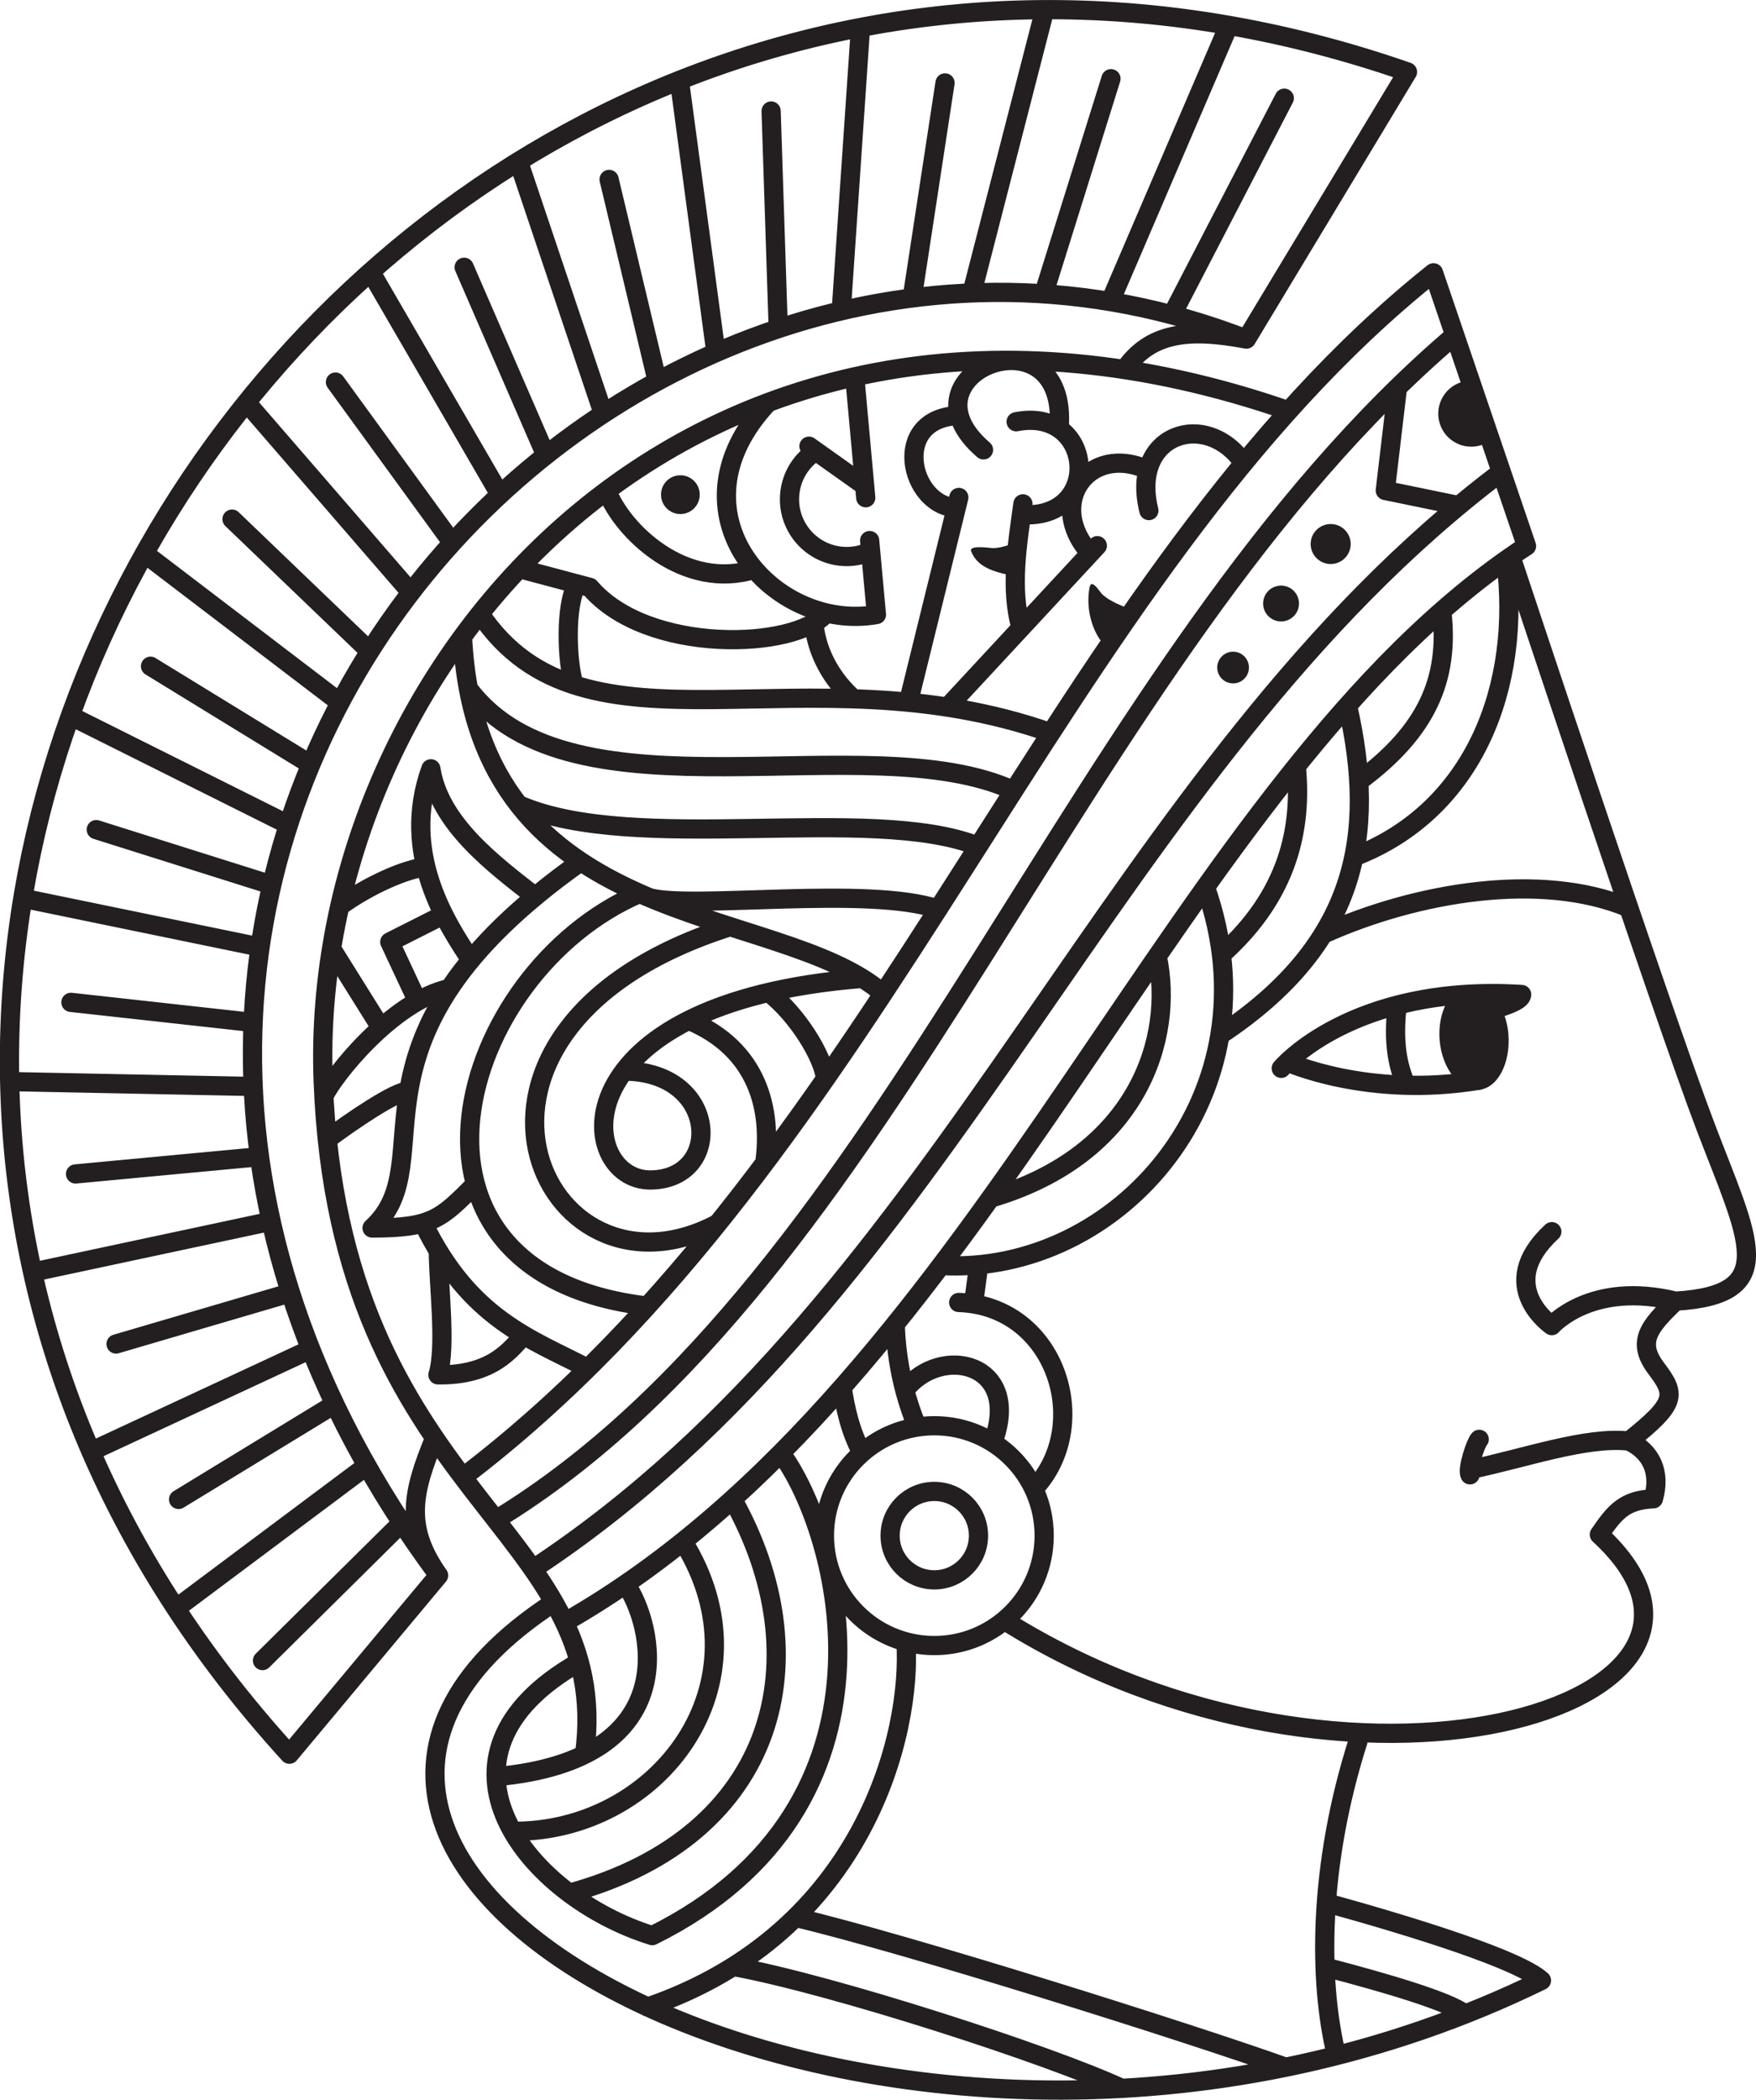 <?xml version="1.0" encoding="UTF-8" standalone="no"?>
<!-- Created with Inkscape (http://www.inkscape.org/) by Marsupilami -->

<svg
   version="1.1"
   width="246.637"
   height="294.756"
   viewBox="-2.339 -2.339 48.065 57.442"
   id="svg11878"
   sodipodi:docname="darmstadt-compact.svg"
   inkscape:version="1.4 (e7c3feb1, 2024-10-09)"
   xmlns:inkscape="http://www.inkscape.org/namespaces/inkscape"
   xmlns:sodipodi="http://sodipodi.sourceforge.net/DTD/sodipodi-0.dtd"
   xmlns="http://www.w3.org/2000/svg"
   xmlns:svg="http://www.w3.org/2000/svg">
  <sodipodi:namedview
     id="namedview1"
     pagecolor="#ffffff"
     bordercolor="#666666"
     borderopacity="1.0"
     inkscape:showpageshadow="2"
     inkscape:pageopacity="0.0"
     inkscape:pagecheckerboard="0"
     inkscape:deskcolor="#d1d1d1"
     inkscape:zoom="0.55234621"
     inkscape:cx="-9.0522936"
     inkscape:cy="24.441193"
     inkscape:window-width="1392"
     inkscape:window-height="872"
     inkscape:window-x="0"
     inkscape:window-y="0"
     inkscape:window-maximized="0"
     inkscape:current-layer="svg11878" />
  <defs
     id="defs11880" />
  <path
     d="m 16.814,11.192 c 0,0.294 -0.237,0.531 -0.53,0.531 -0.292,0 -0.53,-0.237 -0.53,-0.531 0,-0.294 0.237,-0.53 0.53,-0.53 0.292,0 0.53,0.236 0.53,0.53"
     id="path11748"
     style="fill:#231f20;fill-opacity:1;fill-rule:nonzero;stroke:none" />
  <path
     d="m 25.518,12.496 v 0 c -0.228,0.061 -0.46,0.164 -0.695,0.158 -0.071,-0.003 -0.652,-0.092 -0.58,0.089 0.2,0.499 0.736,0.571 1.21,0.693 0,0 0.03,-0.627 0.065,-0.939"
     id="path11750"
     style="fill:#231f20;fill-opacity:1;fill-rule:nonzero;stroke:none" />
  <path
     d="m 28.668,14.363 0.003,0.001 c -0.285,-0.133 -0.625,-0.236 -0.851,-0.458 -0.046,-0.045 -0.281,-0.429 -0.333,-0.188 -0.115,0.554 0.054,1.284 0.479,1.665 0,0 0.477,-0.698 0.703,-1.021"
     id="path11752"
     style="fill:#231f20;fill-opacity:1;fill-rule:nonzero;stroke:none" />
  <path
     d="m 31.847,15.922 c 0,0.24 -0.195,0.434 -0.434,0.434 -0.24,0 -0.434,-0.194 -0.434,-0.434 0,-0.239 0.194,-0.434 0.434,-0.434 0.239,0 0.434,0.195 0.434,0.434"
     id="path11754"
     style="fill:#231f20;fill-opacity:1;fill-rule:nonzero;stroke:none" />
  <path
     d="m 34.632,12.543 c 0,0.302 -0.245,0.547 -0.547,0.547 -0.302,0 -0.549,-0.245 -0.549,-0.547 0,-0.302 0.246,-0.547 0.549,-0.547 0.302,0 0.547,0.245 0.547,0.547"
     id="path11756"
     style="fill:#231f20;fill-opacity:1;fill-rule:nonzero;stroke:none" />
  <path
     d="m 33.217,14.171 c 0,0.27 -0.22,0.49 -0.491,0.49 -0.271,0 -0.491,-0.22 -0.491,-0.49 0,-0.271 0.22,-0.491 0.491,-0.491 0.271,0 0.491,0.22 0.491,0.491"
     id="path11758"
     style="fill:#231f20;fill-opacity:1;fill-rule:nonzero;stroke:none" />
  <path
     d="m 38.224,9.832 c -0.472,0.161 -0.986,-0.091 -1.147,-0.564 -0.161,-0.472 0.091,-0.986 0.564,-1.147 l 0.253,-0.051 0.578,1.647 z"
     id="path11760"
     style="fill:#231f20;fill-opacity:1;fill-rule:nonzero;stroke:none" />
  <path
     d="m 38.948,25.947 c 0.066,0.782 -0.286,1.481 -0.804,1.525 -0.517,0.045 -1.011,-0.568 -1.077,-1.35 -0.066,-0.782 0.305,-1.468 0.823,-1.511 0.517,-0.045 0.991,0.554 1.059,1.336"
     id="path11762"
     style="fill:#231f20;fill-opacity:1;fill-rule:nonzero;stroke:none" />
  <path
     d="m 31.778,6.937 4.409,-7.308 c -27.797,-9.659 -50.784,23.907 -30.605,46.02 l 4.084,-4.891 C -4.841,21.222 14.507,0.221 31.778,6.937 Z m 1.156,1.962 c -16.152,-5.605 -26.86,6.928 -26.427,18.339 0.435,11.409 8,12.154 7.154,18.419 m -0.836,-4.164 c -11.484,7.469 9.744,18.796 27.029,10.345 m -2.955,-46.715 c -10.402,8.286 -14.991,24.16 -26.567,32.945 m 26.567,-32.945 2.546,7.475 m -1.965,-5.766 c -10.446,8.893 -15.324,25.759 -26.247,32.404 m 27.523,-28.664 c -10.729,8.086 -15.029,22.473 -26.509,30.012 M 39.444,12.598 c -9.641,6.309 -14.697,22.823 -26.331,29.444 m 19.701,-41.695 -3.07,5.926 m 1.551,-7.919 -3.244,7.555 m 0.019,-6.095 -1.84,5.885 m 0.029,-7.775 -1.996,7.75 m -0.735,-5.745 -0.899,5.883 m -1.416,-7.379 -0.526,7.73 m -1.919,-5.465 0.195,5.954 m -2.706,-6.793 1,7.449 m -2.924,-4.739 1.319,5.525 m -3.8,-6.018 2.322,6.902 m -3.808,-4.006 2.234,5.144 M 7.807,5.096 11.347,11.193 m -4.504,-3.08 3.199,4.397 m -5.635,-3.84 4.501,5.197 m -4.896,-2.005 3.771,3.616 m -6.169,-2.679 5.355,4.082 m -5.188,-0.995 4.385,2.688 M -0.413,17.242 5.558,20.223 m -5.262,0.133 4.805,1.514 m -6.815,0.362 6.495,1.337 m -5.179,1.512 4.987,0.551 m -6.662,1.616 6.664,0.134 m -4.862,2.393 5.036,-0.472 m -6.211,3.159 6.53,-1.394 M 0.838,34.427 5.612,33.026 M 0.149,37.368 6.167,34.57 m -3.618,4.109 4.274,-2.606 m -4.348,5.59 5.226,-3.906 m -2.855,5.33 3.811,-3.77 M 31.778,6.937 c -1.624,-0.305 -2.645,-0.168 -3.337,0.834 M 9.56,36.997 c -0.62,1.5 -0.828,2.436 0.105,3.761 M 10.8,14.45 c 2.869,4.293 8.885,0.881 15.626,3.257 M 10.32,15.078 c 0.404,8.206 8.635,7.245 11.511,9.76 m 3.575,-5.549 c -3.985,-1.834 -12.094,1.019 -14.925,-2.791 m 13.954,4.312 c -2.938,-1.17 -9.401,0.258 -12.58,-1.137 m 11.48,2.857 c -1.904,-0.647 -6.734,0.013 -7.897,-0.312 m 5.92,-10.941 -0.301,-3.309 m 0.593,6.504 -0.185,-2.024 m -1.661,-2.581 1.525,1.083 m 0.164,1.791 c -0.2,0.092 -0.422,0.144 -0.657,0.144 -0.864,0 -1.565,-0.701 -1.565,-1.565 0,-0.555 0.286,-1.041 0.72,-1.319 m 1.66,4.471 c -2.816,0.495 -5.794,-2.791 -2.966,-5.799 m -0.372,4.561 c -1.904,0.593 -3.603,-1.019 -4.044,-2.149 m -0.461,2.644 -1.934,-0.514 m 1.934,0.514 c 1.569,1.843 5.631,1.711 6.471,0.7 m -0.34,0.281 c 0.05,0.59 0.333,1.396 1.083,2.066 m -7.56,-3.14 c -0.344,0.551 -0.289,2.16 -0.086,2.757 m 10.53,-5.124 -1.38,5.6 m 5.171,-4.281 -4.098,4.415 m 2.061,-5.559 c -0.149,1.093 -0.36,2.325 -0.05,3.393 m -0.135,-5.639 c 2.144,-0.425 2.393,2.7 0.144,2.541 m -1.038,-1.772 c -2.455,-2.109 2.345,-3.965 2.07,-0.579 m -2.734,-0.362 c -1.9,0.062 -1.364,2.467 -0.083,2.527 m 5.274,0.075 c -0.527,-2.115 1.581,-2.783 2.595,-1.296 m -2.62,0.185 c -1.635,-0.752 -2.809,0.927 -1.58,2.28 m 8.409,-4.534 -0.333,2.815 2.011,0.414 m 1.427,1.393 c 0,0 4.122,12.432 5.329,15.599 1.174,3.081 2.081,4.598 -0.823,4.771 -2.309,-0.564 -3.386,0.669 -3.386,0.669 0,0 -1.6,-1.089 0,-2.57 m 2.111,5.728 c 1.326,-1.048 1.285,-1.275 0.748,-1.986 -0.537,-0.713 -0.228,-1.123 0.527,-1.84 m -5.598,4.6 c 1.458,-0.302 3.152,-0.905 4.322,-0.774 m -12.911,-13.265 c 0.476,2.221 -0.515,5.436 -4.565,6.621 m 5.884,-8.509 c 2.005,5.649 -2.382,10.626 -7.239,10.351 m 1.028,7.389 c 0,0.669 -0.542,1.21 -1.209,1.21 -0.669,0 -1.21,-0.541 -1.21,-1.21 0,-0.667 0.541,-1.209 1.21,-1.209 0.666,0 1.209,0.541 1.209,1.209 z m 1.798,0 c 0,1.663 -1.346,3.007 -3.006,3.007 -1.661,0 -3.009,-1.345 -3.009,-3.007 0,-1.661 1.347,-3.006 3.009,-3.006 1.66,0 3.006,1.345 3.006,3.006 z M 15.515,50.611 c -3.396,-1.049 -6.57,-4.895 -1.996,-7.484 m 1.268,-2.132 c 0.741,1.054 1.728,4.795 -3.545,5.268 m 5.115,-6.435 c 2.429,3.89 -0.671,7.966 -4.668,7.929 m 6.024,-9.085 c 2.406,4.286 1.305,9.2 -4.47,10.78 m 2.272,1.16 c 7.192,-3.561 5.115,-11.065 3.52,-13.201 m 3.422,5.166 c 0.172,2.46 -1.115,7.946 -7.069,9.988 m 2.344,-1.111 c 2.769,0.506 8.736,2.449 10.634,3.337 m -8.932,-4.679 c 3.051,0.72 10.766,3.152 13.42,4.1 m -7.701,-12.223 c 9.435,5.921 21.358,2.314 16.285,-2.349 0.427,-0.627 0.694,-0.943 1.48,-0.979 0.211,-0.738 -0.069,-1.294 -0.67,-1.579 m -7.416,8.209 c -1.089,3.416 -1.089,6.56 -0.588,8.601 m -0.261,-4.175 c 2.429,0.672 5.259,1.558 5.87,2.121 m -2.091,0.921 c -0.435,-0.346 -2.179,-0.858 -3.819,-1.285 m -13.231,-15.863 c 0.085,0.574 0.221,1.204 0.542,1.796 m 0.911,-3.522 c 0.031,1.111 0.294,2.08 0.604,2.815 m -0.343,-1.009 c 0.979,-1.276 3.239,-0.761 2.41,1.433 m -0.934,-3.833 c 2.672,0.084 3.704,3.364 2.055,5.103 m -1.506,-6.134 -0.144,1.069 m 6.786,-9.551 c 1.839,-1.637 2.214,-3.471 2.049,-5.156 m 1.403,-1.661 c 0.812,3.564 0.254,6.541 -3.494,9.018 m 6.074,-11.604 c 0.216,1.864 -0.411,3.29 -2.271,4.661 m 4.024,-6.053 c 0.444,3.424 -0.849,6.855 -4.16,8.121 m -0.845,2.115 c 2.555,-1.153 5.961,-1.724 8.355,-0.731 m -9.331,4.225 c 0,0 2.206,0.998 5.235,0.5 m -2.235,-1.989 c -0.099,0.924 0.003,1.559 0.255,2.125 M 15.168,22.101 c -5.032,2.16 -7.359,10.408 0.215,11.289 m 2.263,-10.38 c -8.796,2.786 -5.169,10.694 -0.336,8.12 m 3.955,-6.704 c -8.421,0.662 -7.826,5.514 -5.811,5.514 2.015,0 1.903,-2.978 -0.715,-2.978 m 1.772,-1.391 c 1.914,0.794 2.286,2.473 2.081,3.908 m 0.111,-4.671 c 0.792,0.62 1.482,1.751 1.555,2.361 m -6.697,-5.938 c -6.929,4.906 -3.672,8.161 -5.716,10.023 1.663,0 1.891,-0.261 2.83,-1.2 m 1.636,-7.866 c -1.129,-0.88 -2.625,-1.996 -2.856,-3.496 -0.839,2.314 0.434,4.237 1.094,5.232 m -1.305,7.194 c 1.272,2.625 2.959,3.172 4.506,3.976 M 9.659,31.881 c 0,0.892 0.229,2.627 -0.011,3.39 1.521,0.019 2.002,-0.72 2.354,-1.084 m -5.382,-5.36 c 0.647,-0.484 1.904,-1.346 2.229,-1.314 m -2.322,0.135 c 0.23,-0.525 1.869,-2.606 3.441,-2.947 m -3.231,-1.085 1.347,2.155 m 1.005,-0.719 -0.759,-1.623 1.478,-0.746 m -2.848,-0.231 c 0.799,-0.584 1.834,-1.028 2.357,-1.074 m 23.414,5.508 c 0,0 1.923,-2.308 6.58,-2.02 m -0.789,0.42 c 0.271,-0.091 0.789,-0.239 0.789,-0.42 l -1.403,-0.007 m 0.242,12.176 c -0.096,0.096 -0.336,0.815 -0.253,0.971"
     id="path11764"
     style="fill:none;stroke:#231f20;stroke-width:0.526;stroke-linecap:round;stroke-linejoin:round;stroke-miterlimit:4;stroke-dasharray:none;stroke-opacity:1" />
</svg>
<!-- version: 20110311, original size: 194.88126 77.952499, border: 3% -->

